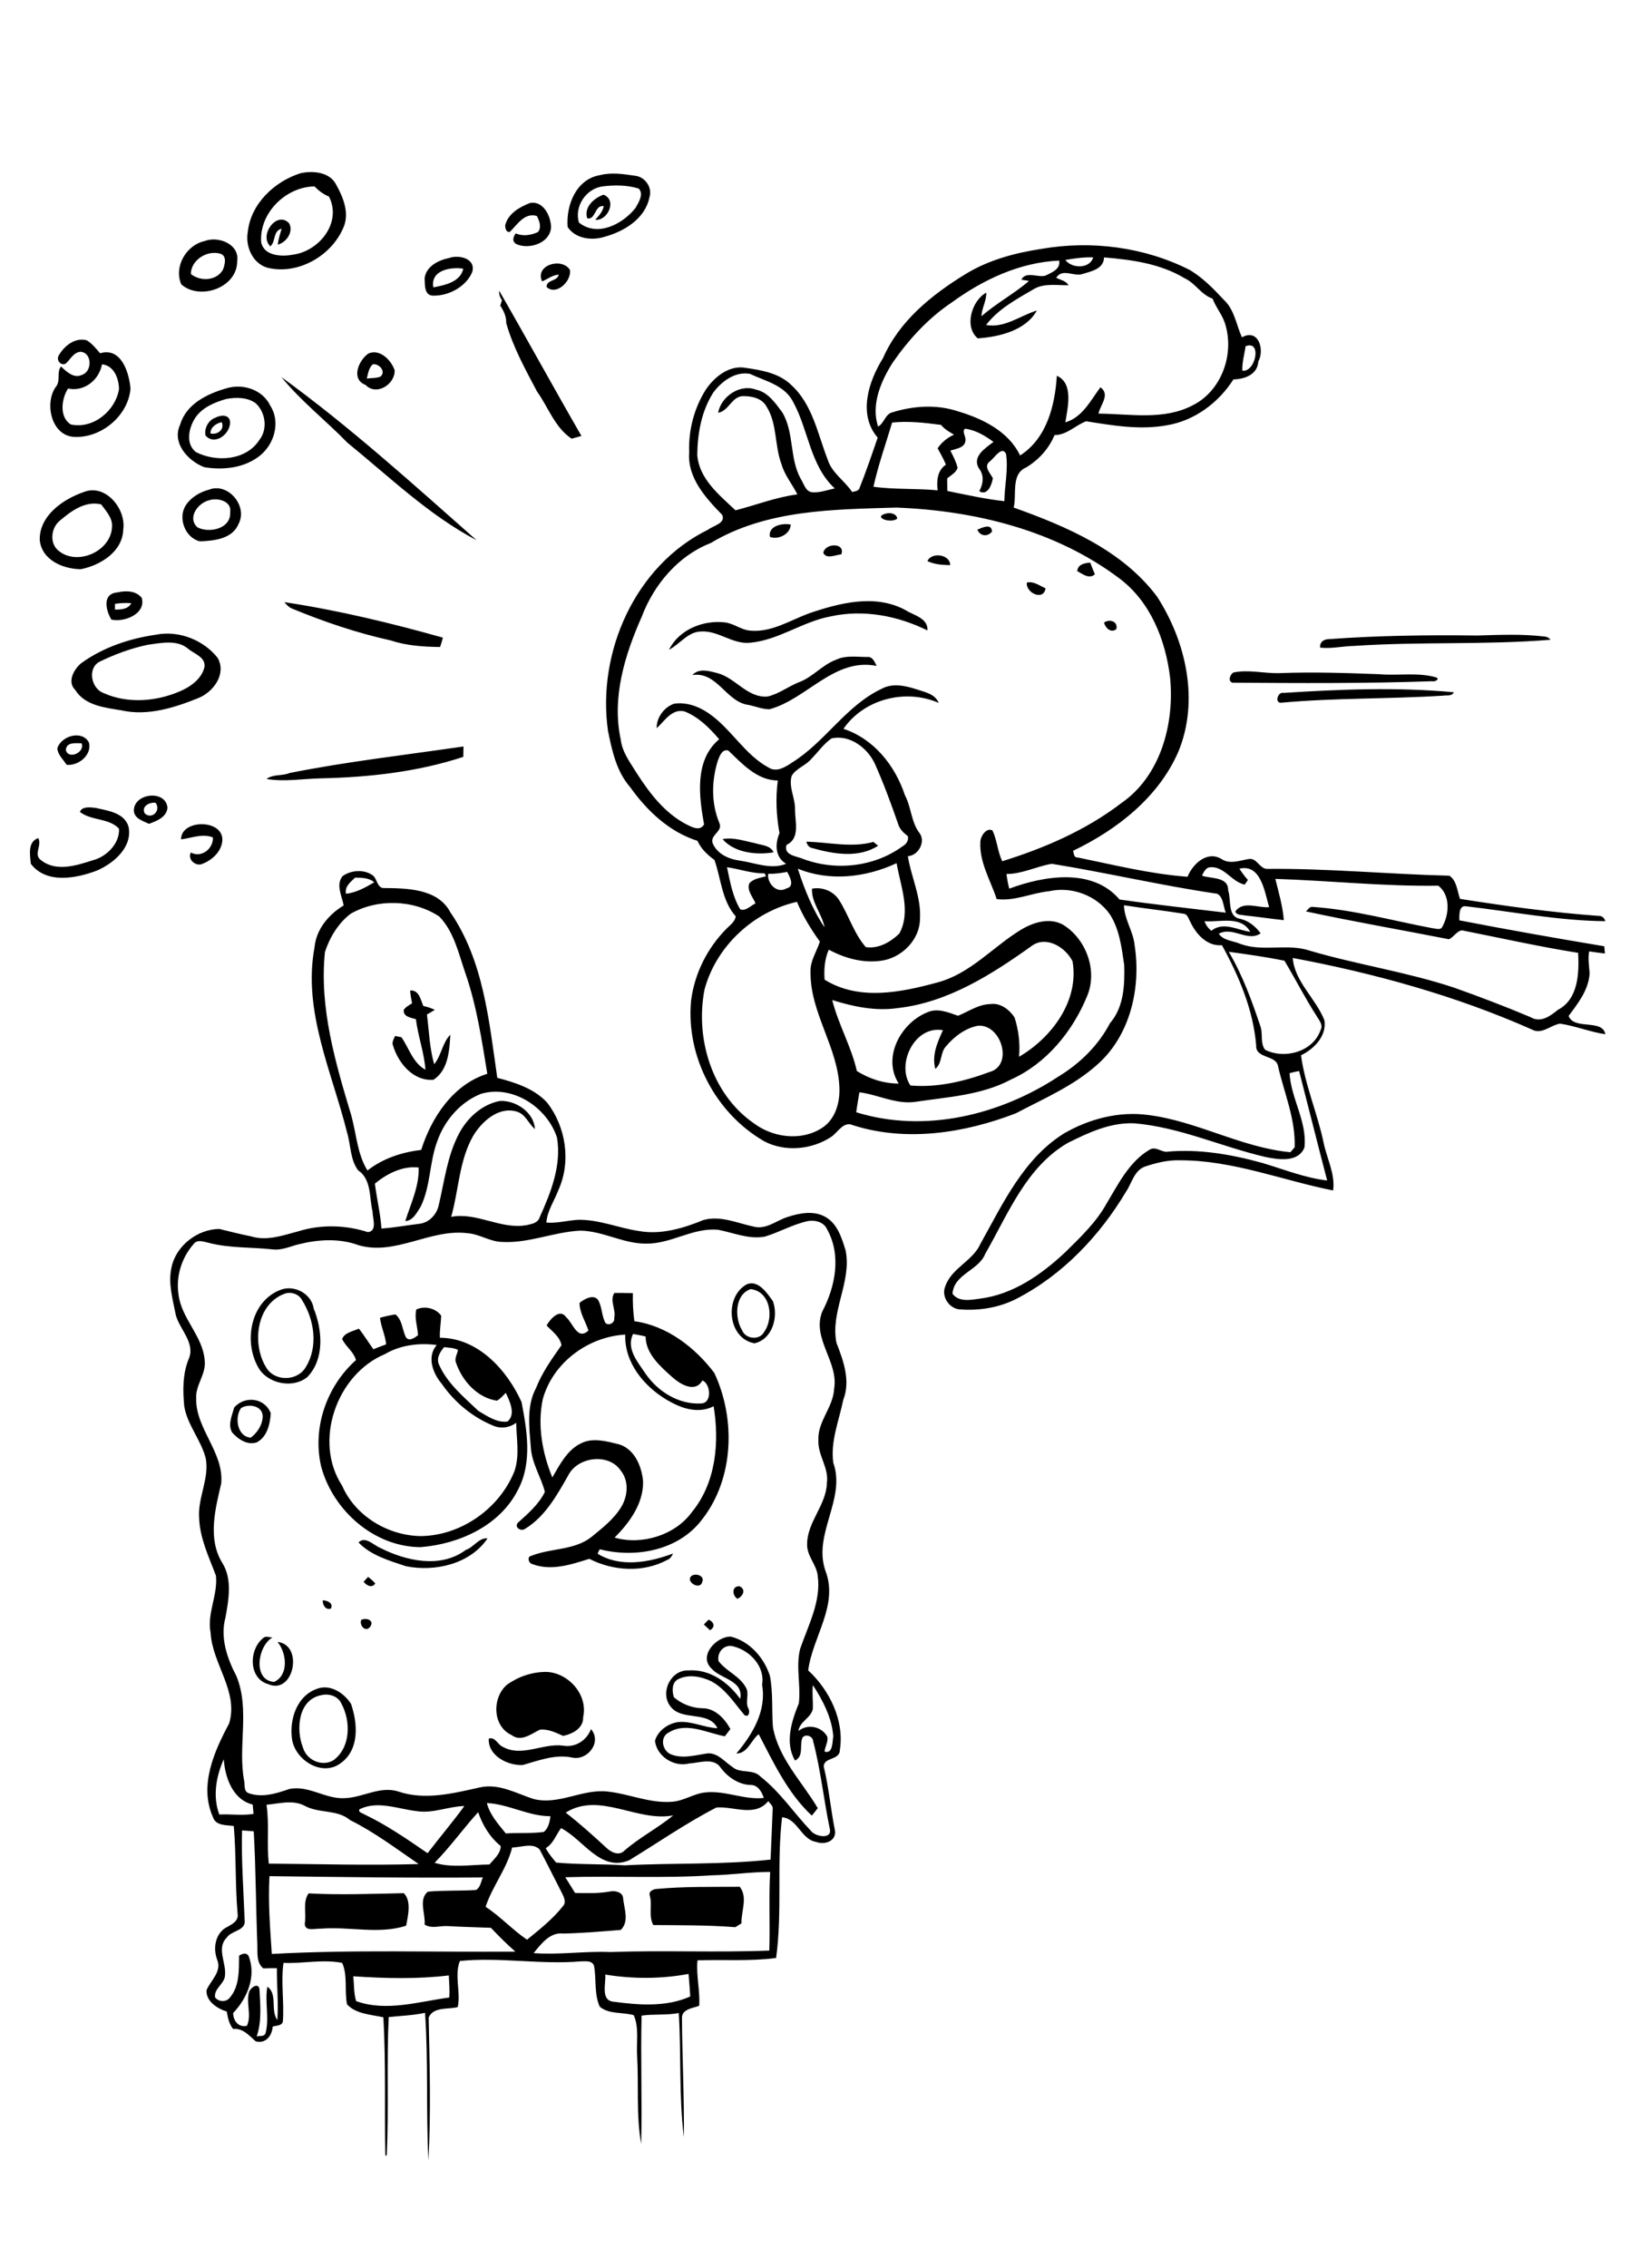 <?xml version="1.0" encoding="utf-8"?>
<!-- Generator: Adobe Illustrator 21.0.2, SVG Export Plug-In . SVG Version: 6.00 Build 0)  -->
<svg version="1.2" baseProfile="tiny" id="Layer_1" xmlns="http://www.w3.org/2000/svg" xmlns:xlink="http://www.w3.org/1999/xlink"
	 x="0px" y="0px" viewBox="0 0 767 1067" overflow="scroll" xml:space="preserve">
<path d="M145.2,890.8c14.9,0.8,29.9,0.2,44.8-0.1c3.7,3.6,2,10.7,1.1,15.3c-12.7,4.2-26.8,0.3-40.1,1.4c-2.5-0.2-7.6,1.6-7.6-2.4
	C144.3,900.4,142.3,894.9,145.2,890.8 M305.7,891.6c-0.5-1.9,2-2.9,3.5-2.9c12.9-1.2,26-0.9,38.9-1c3.9,5,0.6,11.5,0.8,17.2
	c-1,0.6-1.9,1.2-2.9,1.8c-12.9-1-25.8-0.9-38.6-1C305,901.2,307.1,896.2,305.7,891.6 M265,821.3c5.8,1,11.1-2.5,13.1-7.8
	c5.3,6.2-1.7,15-8.9,13.4c-7.9-1.7-15.7,1.4-23.2,3.5c-7,0.4-16.5-4.4-16-12.4c2.9-1,4.1,2.6,6.3,3.7C245.4,827,255.4,820,265,821.3
	 M151.4,797.5c-11.1,1.9-12.3,16.2-8.8,24.8c1.7,5.9,9.1,9.1,14.4,5.8c8.1-6.1,8.1-18.4,3.6-26.7C159,798,154.9,796.7,151.4,797.5
	 M150.3,794.2c5.9-1.5,11.9,2.7,14.9,7.5c3.1,9.1,4,21.3-4.7,27.7c-8.6,6.7-21.1-0.9-23-10.6C135.9,809.1,139.7,797.1,150.3,794.2
	 M238.6,792.6c5.3-3.8,11.8-6,18.4-6c10.4,0.3,19.8,10.7,17.4,21.3c0.2,5.2-5,7.9-9.4,8.8c-3.5-1.5-7.1-3.4-11-2.9
	c-4.1,2-8.8,5.9-13.3,2.5C231.6,812.1,231.5,798.6,238.6,792.6 M123.8,770.7c1.2-1.2,3-0.3,4.4-0.3c-7,4-9.4,20.2,0.8,20.9
	c7-3.2,5.9-13.6,1.6-18.8c12.4,1.3,7.7,25-4.3,19.9C116.9,789.8,117,776.2,123.8,770.7 M333.5,762c2.4,1.1,3.3,3.4,0.6,5
	c-1-0.9-1.9-1.8-2.9-2.7C331.8,763.6,332.9,762.5,333.5,762 M170,762.1c2.3-1.1,6.2,0.1,4.3,3.1C172.2,768.3,168.9,764.8,170,762.1
	 M151.9,752.9c2.1,0.1,5.1,1.3,3.8,3.9C153.3,757.7,151.7,755.1,151.9,752.9 M347,752.2c-2.6-1.6-2.7-6.1,1-5.9
	C351.2,747.8,349.6,751.1,347,752.2 M173.2,741.9c1.2,0.9,2.4,1.9,3.4,3.1c-1.7,2.4-4.1,0.9-5.5-0.8
	C171.6,743.6,172.7,742.5,173.2,741.9 M325.3,741.5c2.1-1.6,6.5-0.1,5.1,2.9C329.3,748.3,322.5,744.2,325.3,741.5 M219.2,729.2
	c3.7-1.2,6.2-5.9,10.2-5.4c-8.2,12.1-24.7,15.8-38.3,13.1c-7.8-2.6-16.6-5.1-22.4-11.2c3.1-3.2,7,1.2,10.1,2.5
	C191,734.4,207.3,738.1,219.2,729.2 M113.4,662.5c-3.1,4.4-1.8,13.4,4.6,13.9c3.2-2.4,5.7-6.3,5.6-10.4
	C123.2,661.2,116.8,660.3,113.4,662.5 M110.2,662.2c5-5.7,14.4-4.6,17.2,2.7c-0.3,5.1-1.7,11.2-6.6,13.7c-4.4,1.5-8.8-1.5-11.6-4.7
	C107.1,670.2,109.2,666,110.2,662.2 M209,633.8c-2,2.3-3.9,5.4-2.3,8.5c4,8.8,11.6,15,18.4,21.5c4.1,2.4,8.7,5.7,13.7,5
	c4.1-3.4,1-9.6-0.8-13.5c-1.3,1.3-2.5,2.8-4.2,3.7c-9.2-1.4-16.3-9.3-19.2-17.8c-0.9-2.1,0.6-4.1,0.9-6.1
	C213.6,634.1,211.3,634.1,209,633.8 M181.1,637.1c-22.7,9.5-33.8,41-20.1,61.9c6.2,14.3,21.6,23.5,37,23.7c19-0.2,37.1-13,44.1-30.6
	c2.5-7.4,0.9-15.2,0.8-22.7c-3.1,2.3-7.1,2.9-10.7,1.4c-9.8-4-18.3-11-24.3-19.7c-4.2-4.9-7.2-12.7-2.4-18.3
	C197.1,631.7,188.4,632.8,181.1,637.1 M195.9,616.1c3.9-1.9,9.2-0.6,11.7,2.9c-0.1,3.5-0.8,6.9-0.6,10.4c17.8,0,31.5,15,38.4,30.2
	c2.6,13.4,5.1,28.5-1.6,41.2c-8.5,17-27.6,25.6-45.8,27.1c-21.9,0-41.4-17.3-46.9-38c-4.2-18.2,2.6-37.7,16.4-50
	c-1.1-4-4.8-6.3-6.5-9.9c1-3,5.2-3.7,7.9-4.9c2.4,3.1,4.5,6.5,6.8,9.7c2-0.8,4-1.6,6-2.3c-0.4-4.3-2.4-8.2-2.9-12.5
	c2.4-0.7,4.8-1.2,7.3-1.6c3.2,2.7,3.2,7.1,4.8,10.6c1.5,2.4,4.2,0.4,5.8-0.8C196.5,624.3,194.9,620,195.9,616.1 M297.9,627.6
	c-3.4,6.9,2.2,13.2,5.8,18.6c5.8,8.5,15.7,14.7,26.2,14.1c5.5-0.2,4.3-9.6,0.6-10.8c-3.5,6.1-10.5,1.7-14.3-1.7
	c-5.6-5-12.4-11-12.4-19C301.9,628.3,299.9,628,297.9,627.6 M255.4,658.3c-2.6,12.3-0.2,25.4,4.5,36.8c3.5-6,6.9-12.8,13.4-16
	c5.6-2.9,12.1-1,17.9,0.4c7.4,2.2,10.8,10.4,11.4,17.5c0.2,10.4-6.4,19.4-13.4,26.4c12.5,3.7,28.4-1,36.3-11.9
	c11.4-13.8,13.1-32.9,10.3-49.9c-5.3,2.8-11.6,2-17-0.4c-13-5.7-25.1-18.4-24.6-33.3C276.6,628.9,260.1,641.2,255.4,658.3
	 M289.1,608.3c2.9,0,5.8,0,8.7,0.1c-0.1,4.4,0.1,8.8,0.7,13.2c15.3,2.1,28.5,12.3,37.6,24.3c10.2,21.7,9.3,50-5.9,69.2
	c-11,14.4-31.1,18.1-48,13.8c-0.3,0.5-0.8,1.6-1,2.1c10.7,6.6,24.3,4.1,35.5-0.1c-0.6,1.3-1.3,2.5-2.7,3
	c-11.3,6.1-25.4,5.3-36.7-0.5c-8.6,2.7-18.1,5.9-27,2.4c-1.6-0.4-2.4-3.5-0.3-3.8c9.1-3.7,20.1-2.5,28.2-8.8c5.1-4.2,10.5-8.3,14-14
	c3.2-5.1,3.9-12.4-0.1-17.3c-5.7-8.5-20.5-6.5-24.8,2.4c-5.3,9.3-10.8,19.2-20.1,24.9c-1.8,1.5-5.3-0.4-3.6-2.7
	c4.8-4.3,9.9-8.7,12.8-14.6c-1.8-7-6.1-13.3-6.6-20.7c-0.7-9.3-2.2-19.5,2.4-28.1c2.9-7.4,7.5-13.8,12-20.2c-0.7-4-4.4-6.5-7-9.3
	c1.7-3,6.2-8.2,9.2-3.9c3.3,2.9,5.3,11.1,10.5,6.3c-1.4-4.3-4.2-8.4-4.2-13c2.3-2,7.4-4.6,9.1-0.7c1.5,3.2,1.4,6.8,3,10
	c1.5,1.8,4.7,0,4.2-2.2C290,616.1,286.7,611.9,289.1,608.3 M134.4,608.5c-13.9,4.7-16.1,24-9,35.1c4.1,6.6,14.9,6.2,18.6-0.6
	c5.8-9.5,3.9-22.1-1.8-31.2C140.8,609,137.4,607.7,134.4,608.5 M132.4,606.7c6.4-2.2,14.2,2.1,15.2,8.9c4.1,10.1,5.2,23.7-2.9,32.2
	c-6.4,5.4-17.5,3.5-22.4-3.2C114.2,632.3,117.5,612,132.4,606.7 M353.2,606.5c-7.5,2.6-7.6,13.5-4,19.4c1.7,4.2,8.3,4.8,10.4,0.7
	C364.3,620,362.5,607.5,353.2,606.5 M351.3,604.3c5.4-2.4,9.7,4.1,12.4,7.9c2.7,7.4-0.3,18-8.7,19.8
	C342.3,629.7,340.7,610.2,351.3,604.3 M193,466c4.2-0.3,4.9,4.3,6.2,7.3c1.9,0.4,3.7,1,5.4,1.8c-1.2,0.8-2.5,1.5-3.7,2.2
	c1,7.8,1.2,15.7,3.4,23.4c3.4-4.1,3.8-10,7.6-13.9c-0.4,7.5-1,16.7-7.9,21.2c-9.4,0.8-16.5-7.7-19-15.9c-0.8-1.7,0.3-3.2,0.9-4.7
	c1,0.2,2,0.4,3,0.6c3.6,5.2,5.4,12.1,11.3,15.3c-0.6-8.1-3.5-15.8-4.5-23.8c-2.3-0.7-6.1-1.1-5.7-4.4c0.9-1.4,2.6-2.2,3.9-3.1
	C193.5,470,193.1,468,193,466 M166.2,929.8c0.5,3.9,0.2,8,1.4,11.7c14.3,5.1,29.4,0.2,43.8-1.7c0.3-3.5-0.1-7-0.2-10.4
	C196.2,931.2,181.1,930.8,166.2,929.8 M284.8,929c0.4,4.4-2.4,12.4,4.2,12.8c11.8,1.6,24.7,2.5,35.8-2.5c-0.2-3.5-0.5-7-0.8-10.6
	C311,931.1,297.8,931.1,284.8,929 M126.8,882.7c-0.7,12.2,0.3,24.4,1.1,36.6c38.2-2.1,76.4-0.8,114.6-1.1c-4-3.5-7.8-7.3-11.5-11.2
	c-6.7-0.3-13.4-0.4-20.1-0.8c-3.7-0.3-7.7,1.4-11.1-0.7c0.5-5.1-3-11.7,1.5-15.5c7.5-0.7,15.2-0.3,22.7-0.8c2.1-1.2,2.3-3.9,3.2-5.9
	C193.6,883.6,160.2,883.1,126.8,882.7 M335,882.3c-23,1.5-46,0.2-69,0.9c1.5,2.5,3.1,4.9,4.6,7.4c5.5,0.1,11,0.3,16.5-0.7
	c2.3-0.5,6,0.3,6.1,3.2c0.5,4.9,3,10.9-1.1,14.9c-9,0.7-18,1.5-27,1.7c-6.3-0.8-10.5,4.9-14,9.2c12,0.9,24-1,36-0.5
	c25-0.9,50,0.3,74.9-0.7c0.4-12.3-0.3-24.7,0.4-37C353.2,880.7,344.1,882.1,335,882.3 M241,869.2c-2.5,10-9.3,18.2-12.5,27.9
	c7,4.6,12.6,10.8,19.5,15.5c6-4.9,12.1-9.7,16.9-15.8c1.7-1.8,0.4-4.4-0.5-6.2c-3.5-6.8-6.9-13.7-10.5-20.5
	C250.5,866.8,245.2,869.2,241,869.2 M113.9,861.2c-0.4,14,0.7,27.9,1.2,41.9c0.9,5.4-6.1,5-8.4,8.5c-4.9,4.9-0.3,11.7-0.8,17.4
	c0.1,4.2-5.3,6.4-4.7,10.7c1.6,2.2,5.2,2.4,6.9,0.2c4.7-5.4,4.3-13.1,4.4-19.8c1.5-0.9,3.4-1.7,4.5,0.2c3.7,9.5-0.6,19.8-7.3,26.8
	c0.1,3.7,2.5,6.9,6.5,6c2.3-5.1-0.5-10.7,1-15.9c0.6-2,4.5-4.8,4.9-1.2c0.4,7.4,1.1,15-1.3,22.1c1.3-0.4,3.3,0.2,4.1-1.3
	c2-7.2-0.4-14.8,0.9-22.1c5,3.5,1.3,11,4.7,15.7c0.6-8.1-0.3-16.3-0.2-24.4c-2.1,0-4.3,0-6.4,0.1c-3.3-2.7-2.7-7.2-2.8-11
	c-0.7-17.8-0.7-35.7-1.7-53.5C117.5,861.4,115.7,861.3,113.9,861.2 M204.5,876.4c7.9,2.5,17.3,0.9,25.8,0.8c2.1-2.5,5.4-5.2,5.3-8.7
	c-5.1-4.1-8.5-9.8-10.6-15.9C217.9,860.4,211.9,868.9,204.5,876.4 M169.2,851.2c-0.9,1.5,1.4,1.8,2.2,2.4
	c10.5,5,20.2,11.7,29.8,18.3c5.7-7.5,11.8-14.6,17.3-22.2c-7.6,0.2-14.8,3.6-22.4,2.4C187.2,851.1,177.8,847,169.2,851.2
	 M266.2,852.8c6.7,5.2,13,10.9,19.3,16.7c2.1,2,5.8,3.8,8.3,1.2c7.1-6.2,15.7-10.6,23-16.6C299.8,857.4,282.2,842.8,266.2,852.8
	 M229.1,848.3c1.4,5.6,5.4,9.9,8.9,14.3c5.9-0.4,12,0.1,17.9-0.7c2.1-1.7,2.8-4.7,3.1-7.4C248.6,854.5,239.4,848.8,229.1,848.3
	 M337.1,850.4c-14.2,7.3-27.4,16.5-41,24.8c-13.6,5.7-21.6-9.8-32.1-15.1c-2.4,3.2-3.6,7.3-7.2,9.4c1.3,2.5,3.1,4.7,4.9,6.8
	c10.7,1,21.5,0.6,32.3,1.3c22.9-1.2,45.8-0.2,68.6-2.7c0.3-8,0.7-16.1,1-24.1c0-1.4-1.3-2.3-2.1-3.4
	C355.2,855.1,345.2,849.7,337.1,850.4 M125.4,849.1c1.4,9.2,0,18.5,1.1,27.7c23.5,0.2,47,0.9,70.5,0.2c-10.5-7.2-20.8-15-32.3-20.7
	c-6-5.1-14.5-3-21.3-6.7C137.7,846.6,131.4,848.6,125.4,849.1 M103.2,853.7c5.4-0.3,10.8,0.6,16.1-0.3c-0.1-1.5-0.3-3-0.4-4.4
	c-9.4-2.3-13-12.7-13.6-21.3C101.7,835.6,100,845.3,103.2,853.7 M382.5,792.8c-0.4,3.7,0.1,7.4,0,11.1c-0.8,4.4-6.2,5.9-6.8,10.5
	c4.3-3.5,10.9-2.2,13.6,2.7c0.5,2.4-1.1,4.6-1.3,7c4,1.2,3.6-4.6,4.1-7.1C391.5,808.3,387.2,800,382.5,792.8 M359.9,581.8
	c-7.5,1.4-14.7-1.8-21.9-3.2c-11.9-1.2-22.2,6.7-34,6.5c-10.7,0.1-20.3-6-31-6.1c-12.5,0.6-24.4,6.1-37,5.3
	c-5.6-0.2-10.4-3.7-16-4.1c-17.5-2.2-33.7,10.6-51.1,5.7c-9.1-3.4-19.1-2.8-28.3-0.5c-4.1,1-8.1,3-12.5,2.4c-10-1.1-20.2-0.5-30-3.1
	c-2.3-0.5-5.2-1.7-6.9,0.5c-5.7,6.4-8.5,15.3-7.2,23.8c1.3,11.3,11.4,19.5,12.3,30.9c0.9,6.4-4.3,11.6-4,17.9
	c-0.3,14.5,13.1,25.4,11.8,40.1c-2.8,12.1-6.5,26,0.5,37.4c4.8,7.7,3,17.3,1.5,25.7c-2.6,9.5,0.8,19.3,5.2,27.7
	c6.4,15.8,0.5,33,3.6,49.2c0.4,2-0.3,5,2.2,5.8c6.3,2.2,13,0.1,19-2c9.1-1.9,17,4.8,26,4.3c8.5-0.2,16.5-5.8,25.1-3.2
	c12.7,4.4,26.2,0.9,38.8-1.9c8.9-1.9,17,2.9,25.1,5.5c11.9,3,23-4.9,34.9-3.5c10.1,1.1,19.8,5.6,30.1,4.8c5.6-0.3,10.3-3.9,15.9-4.4
	c9.3-1,18.1,3.6,27.4,2.6c-0.9-2.9-2.9-6.3-6.3-6.1c-5.6-0.2-10.6-3.7-13.9-8c-3.2-5.1-10.1-2.4-15-2.1c-7.1,1.8-15.2-3.4-16-10.7
	c1.4-4.8,6.1-8.1,10.9-8.8c6.3-0.6,12.2,2.6,18.5,2.9c-4.2-8.6-17-3-22.3-10.5c-4.8-6.6,0.5-17.1,8.7-16.7
	c10-0.7,18.7,5.6,24.3,13.4c1.7-8.8-9.2-9.3-13.5-14.3c-6.3-5.9,2.3-15.2,9.1-15c8.9,2.2,15.7,10,18.4,18.5c1.5,7.9,0.8,16,1.4,24
	c2.6,14.8,13.7,25.7,21.1,38.2c-0.9,1.2-1.9,2.4-2.8,3.5c-11.3-10.5-18-24.9-25-38.3c-3.6,2.8-5.2,9.1-10.5,9.1
	c7.6-9,14.3-20.1,12.1-32.4c1.5-8.5-5.7-16.1-13.5-18c-4.3-1.2-7.8,2.7-7,6.9c3.6,4.8,9.8,6.9,12.8,12.3c1.9,2.9-0.3,6.6,1.1,9.7
	c1,1.4,0.6,4.8-1.7,3.4c-4.8-5.7-8.9-12.3-15.6-15.9c-4.9-2.3-10.9-3.5-15.9-0.8c-2.7,1.7-2.6,5.5-1.7,8.3c3.6,3.2,8.4,5,13.1,5.2
	c6.1-0.2,10.8,4.8,13.5,9.8c-0.9,1.1-1.8,2.3-2.6,3.4c-8.6-1.6-18.1-6.9-26.4-1.8c-4.3,2.1-3.1,8.4,0.8,10.2
	c5.7,2.4,11.8,0.4,17.7-0.4c4.7-0.1,7.8,4,11.4,6.4c3.8,3.3,9.8,0.8,13.3,4.6c9.2,7.2,15.7,17.1,23.6,25.4c2,2.8,10,4.3,9-0.7
	c-2.9-13.8-4.3-27.9-7.9-41.5c-0.1-2.4-4-3.6-5.1-1.3c-1.3,3.5,0.8,8.5-3.4,10.5c-4.9-8.4-1.6-18.6,1.8-26.9
	c1-8.5-1.5-17.2,0.6-25.6c3.8-11.1,9.9-22.3,8.3-34.3c-0.5-5.4-5.2-9.4-5-15c0-10.5,9.1-18.4,9.3-28.9c1-7.1-4.4-13-4-20.1
	c-0.4-8.8,7-15.4,7.4-24.1c2.2-12.7-10.6-23.6-5.6-36.3c6.2-11.7,9.1-26.6,2.3-38.7c-1.5-3.5-5.7-4.5-9.1-3.9
	C372.9,576.1,366.6,579.8,359.9,581.8 M226.4,514.6c-9.7,3.8-17.2,12.5-20.6,22.2c-3.8,10-3.1,21.3-7.9,31c-1.8,2.7-3.5,6.5-7.2,6.7
	c2.6-8.2,6.6-16.4,6.3-25.2c-7.5-0.9-15,2.9-20.6,7.6c0.9,7.1,2.6,14,3.1,21.1c5.9-0.4,11.8-1.5,17.6-2.2c4.6-0.4,8.3-4.2,9.3-8.6
	c2.7-11.3,4-23.1,9.4-33.5c3.9-7.6,10.8-14,19.3-15.7c7.5-0.5,16.2,5.3,16.6,13.2c-3-2.5-4.4-7-8.5-8.2c-8.5-2.6-16.5,4.6-20.6,11.5
	c-6.6,11.6-6.7,25.4-10.3,38c12.2-2.3,23.3,6.1,35.5,3.9c2.3-0.5,5.3-1,6.1-3.6c5.3-11.7,10.4-24.5,8.2-37.6
	C257.4,520.9,241.2,510.3,226.4,514.6 M165,429.9c-5.8,4.4-9.9,11.2-12.1,18c-2.7,26.2,4.9,52,12.4,76.9c2.4,8.7,2.8,18.1,7.6,25.9
	c7.3-5.7,16.2-8.6,25.3-9.7c4.8-15.2,15-30.8,31.1-35.8c-2.6-15.9-5-32-10.3-47.3c-3.2-9.2-5.3-19.5-12.3-26.7
	C194.6,423.2,177.6,422.7,165,429.9 M167.1,412.9c-2.2,2.1-5,4.2-4.3,7.6c4.8-0.5,9.2-3,13.3-5.4C173.6,412.9,170.2,413,167.1,412.9
	 M161.2,412.2c3.9-2.8,9.9-3.3,14-0.5c2.3,1.5,2,5.4,4.9,6.1c11,0.1,25.9,0.1,31.8,11.4c15.7,22.8,18.2,51.2,22.1,77.9
	c8.4,2.2,17.3,5,23.4,11.6c8.9,11.4,11.4,27.8,5.4,41.1c-1.9,5.1-5.3,9.8-5.7,15.4c5,0.4,9.9-1,14.9-1.3c9.9-0.2,19.1,3.9,28.8,5.3
	c10.3,1.8,20.7-1.3,30.2-5.2c8.1-2.3,16.2,1.6,24.1,3.2c5.7,1.2,10.3-3,15.4-4.6c5.7-1.9,12.5-3.2,18,0c5.6,3.2,7.6,9.9,9.4,15.7
	c3,14.8-7.3,28.7-4.3,43.5c3.3,8.4,6.7,17.9,3.2,26.8c-2,9.8-6.1,19.5-4.7,29.6c6.1,17.1-9.7,33.5-3.7,50.8
	c6.3,16.3-6.1,31.1-8.1,46.9c10,9.2,17.1,23.6,14.9,37.4c0,5-7.5,3.3-7.6,7.8c2.4,9.9,3.3,20.2,5.3,30.2c0.7,5-5,6.8-8.8,5.3
	c-7.2-1.1-8.7-11-16.1-11.6c-2.6,22,0.2,44.3-2.8,66.2c-12.2,1.6-24.6,0.7-37,1.1c-0.7,7.2,1.3,14.2,0.8,21.4
	c-2.9,1.1-8,1.5-8.1,5.5c0.1,18.7,1.1,37.5,0.9,56.3c-2.4-19.3-1.2-39-2.4-58.4c-5.8,1.1-11.7,0.4-17.5,1.2
	c-0.5,20.1,0.3,40.3-0.2,60.4c-2.4-13.6-1.1-27.7-1.9-41.5c-0.4-6.3,1-13.3-1.6-19.1c-5.2-1.5-11.6-0.3-16-4
	c-2.7-6-1.5-12.9-2.7-19.3c-1-2.6-4.2-2-6.4-2c-18.9,1.6-37.9-2.1-56.7-0.2c-2.7,6.8,0.5,14.6-1,21.7c-4.6,1.2-11.4-0.3-13.7,4.9
	c0.5,22.4,1.1,44.9-0.1,67.3c-1.2-23.2,0-46.4-1.6-69.5c-5.6,1.2-11.4,1.4-17.1,2c-1,21.7,0.1,43.4-0.9,65.1l-0.7,0
	c-0.4-21.7,0.3-43.4-0.9-65c-5.8-1.3-12.9-1.5-17.1-6.1c-1.3-6.3,0.4-13.6-2.3-19.5c-9.1-1.8-18.4,0.4-27.6,0
	c-1.3,9.2,0.4,18.4-0.3,27.6c-0.5,2.1-3.1,1.8-4.8,2.4c-0.3,4.3-3.3,8.2-8,6.9c-3.1-2.7-6-6.3-10.6-5.8c-1.9-2.3-2.5-5.3-3-8.2
	c-4.5-1.4-9.9-4.9-9.5-10.1c1.9-4.5,7.1-8.5,5.1-14c-2-5-1.3-11.4,3.1-14.8c2.7-1.8,7.1-3.1,6.4-7.2c-1.2-13.7-0.6-27.5-1.8-41.2
	c-3.5-0.5-8.5,0-9.8-4.2c-6.6-14.7,0.5-30.8,7.6-44c4.6-15.1-7.9-28-8.7-42.7c-1.8-9.1,3.5-17.8,2.5-26.9
	c-3.3-8.8-7.6-17.6-7.9-27.2c-0.7-9.5,4.9-18.5,3.1-28c-2.2-8.6-8.6-15.6-10.1-24.4c-0.7-7.4-0.8-15.1,2-22.1c3.5-7.7-4.2-14-6-21
	c-1.4-7.3-3.7-14.8-2-22.3c2.1-10.2,12.2-18,22.5-18.1c5,1.2,9.9,2.5,15,3.5c7.4,2.3,15-0.5,22.2-2.4c10.6-3.3,22.2-3,32.7,0.4
	c4.6-0.5,2.2-6.6,2.2-9.7c-1.6-6.6-0.4-15.1-6.8-19.4c-3.8-5.1-3.4-11.9-5.2-17.8c-7.1-28.5-20.9-57-15.3-87.1
	c0.8-8.5,6.6-15.4,13.7-19.7C160.9,421.5,157.9,416.3,161.2,412.2 M379.4,396c10.5,0.2,21.2,3,31.6,0.1c0.7,0.6,1.4,1.2,2.2,1.8
	c-9.2,6-21.1,3.9-31,1.1C380.5,398.7,379.8,397.3,379.4,396 M340,394.8c5.2-1,10.3,0.9,15.3,1.9c3,1,7.2,0.9,8.7,4.3
	C356,402.4,345.5,401.2,340,394.8 M85.2,394.9c-0.1-9.6,20.4-9.7,19.4,0.9c-0.6,5.2-5.1,9.1-9.8,10.8c-3.1,0.9-6.6-2.4-5-5.5
	c5,2.7,10.6-1.8,10.4-7.1C95.2,392,90.2,394.3,85.2,394.9 M37.6,382c0.9-2.7,5-2.2,7.4-1.9c5.8,1.3,13.6,2.3,15.5,8.9
	c1.9,9.6-6.9,17.1-14.9,20.6c-9.8,3.7-23.8,6.4-31.1-3.2c-0.4-4.2-1.6-10.3,3.5-12.1c1.9,3.4-2.4,7.7,1.2,10.3
	c7.1,5.8,16.8,2.6,24.6,0.1c6.5-1.7,12.6-8,12.2-14.8C51.4,384.8,42.9,386.2,37.6,382 M68.2,382.8c3.4,2.9,7.7-1.6,5-5.1
	C70.3,377.3,66.2,379.5,68.2,382.8 M63,381c0.4-7.9,15-9.5,15.8-1c-0.3,4.4-5.1,6.3-8.7,7.6C67.2,386.2,62.8,385,63,381
	 M136.2,363.7c27.1-5.4,54.6-8.5,81.9-12.5c0,1.6-0.1,3.3-0.1,4.9c-21.6,7.1-44.4,9.6-67.1,10.1c-8.5,0.2-17.1,1.7-25.5,0.3
	C128.6,364.1,132.7,365.2,136.2,363.7 M31,352.9c1.1,4.6,9.1,1.2,7.4-3.2C35.6,349.7,31.2,349,31,352.9 M27,352
	c1.8-5.7,11.4-8.7,14.8-2.8c1.7,5.9-4.9,11.3-10.5,10.6C29.8,357.3,27.1,355.1,27,352 M604,326c26.6-1.7,53.5-2.8,80.1-0.3
	c-0.9,2-3.4,1.3-5.1,1.6c-25.3,1.6-50.7,1-76,3.3C599.6,331,601.2,325.3,604,326 M580.4,316.4c7-1.5,14.5,0.5,21.6,0.3
	c15.7-0.6,31.4-0.1,47,0.5c8.9,0.8,18.1-1,26.8,1.5c2,0.9-0.9,2.2-1.8,1.8c-31.3,1.1-62.6,0.9-94,0.7
	C577.6,320.6,578.8,317.3,580.4,316.4 M393.4,310.4c4.6-2.2,9.8-1.3,14.7-1.3c2.5-0.3,3.5,2.4,4.4,4.2c-19.9-4-32.8,15.6-50.4,20.4
	c-3.3,0-6.4-1.3-9.6-2c-10.8-1.2-14.9-15.9-26.7-14.1c3.1-3.4,7.9-1.9,11.8-0.9c8.5,2.2,14.1,11.8,23.6,11c5.3-1.2,9.8-4.8,14.9-6.8
	C382.4,318.6,386.9,312.8,393.4,310.4 M625.4,300.7c23.2-1.7,46.4-2,69.6-1.7c10.6-0.3,21.3-0.8,31.9,0.5c1.1,0.1,2,0.6,2.7,1.5
	c-30.8,2.5-61.7,0.8-92.5,2.9c-5.3,0.1-10.6,1.4-15.9,0.8C620.9,302.1,622.9,300.7,625.4,300.7 M69.3,303.4
	c-7.9,1.7-15.5,4.5-22.8,8.1c-5.5,3.4-3.4,12.6,2.3,14.6c11.2,5,24.4,4,35.5-0.7c5.1-2.1,10.5-5.8,11.9-11.5
	c0.7-4.8-4.8-6.2-7.7-8.7C83.3,300.8,75.7,302.5,69.3,303.4 M73.5,298.6c10.6-2.1,22.3,2.5,28.9,10.9c4.3,7.5-1.9,16-9,18.9
	c-11.4,4.6-24,8.6-36.3,5.8c-7.8-1.3-17.1-2.2-21.7-9.6c-3.9-3.8-0.7-9.6,2.7-12.5C48.4,304.6,60.9,300.4,73.5,298.6 M519.5,292.9
	c2.6-1.8,6.7-0.6,5.8,3.1C522.7,298,520.1,295.4,519.5,292.9 M133.8,283.3c25.2,3.8,50.1,9.8,74.6,16.7c-0.4,1.5-0.8,2.9-1.3,4.4
	c-7.9-0.1-15.8-0.6-23.3-3.1c-15.8-3.5-31.2-8.7-46.2-14.9C136,285.8,134.9,284.6,133.8,283.3 M380.6,288.6
	c14.4-4.9,31.1-9.3,45.4-1.6c3.9,2.5,10.8,3.8,10.4,9.6c-14-6.9-30.1-10-45.5-6.6c-13.2,2.4-24.5,11.2-38,12.4
	c-8.2,0.8-14.9-5.8-23-5.3c-6.2,0.1-9.9,5.9-15.1,8.6c4.7-9.5,16-14,26.1-12.9c4.3,0.4,7.8,3.6,12.2,3.9
	C363,297.6,371.7,291.9,380.6,288.6 M54.1,284.1c0,0.7,0,2,0,2.7c2.9,0,6.1-0.1,7.7-3C59.2,283.6,56.7,283.7,54.1,284.1 M55.4,278.7
	c3.8-0.9,8.7-0.8,11.3,2.6c2.1,7.5-8.2,11.6-14.3,10.2C49.7,287,48,279.2,55.4,278.7 M483.2,274.1c3.2-0.8,6,1.5,8.8,2.7
	C491,283,482.5,278.8,483.2,274.1 M506.9,268.7c0.3-3.2,3.4-3.8,6.1-4c0.7,1.8,1.4,3.7,2.2,5.5C512.5,272.6,509.5,270.1,506.9,268.7
	 M436.4,264c2-4.5,10.8-3.1,10.7,1.9C443.5,265.8,439.8,265.6,436.4,264 M387.4,260.1c0.8-4.7,10.5-4.9,8.5,0.7
	C393.2,261,388.9,263.3,387.4,260.1 M459.9,249.2c2.2-0.9,6.7-3.2,6.9,0.9C464.7,252.7,461.2,252.3,459.9,249.2 M362.3,252.6
	c-1-5.2,5.8-6.6,9.8-5.8C371.9,251.4,366.1,254.1,362.3,252.6 M417.4,241.5c1.8-0.3,4.5,0.2,4.8,2.5
	C419,246.6,410,243.1,417.4,241.5 M28,245.1c-4.1,3.4-4.8,10.9-0.2,14.2c8.8,7,24.4,0,24.9-11.3c0.4-4.3-2.8-7.5-5.1-10.7
	C40,235.5,33.4,240.5,28,245.1 M39.4,231.5c10.2-4.1,20,7.9,18.6,17.6c-0.3,10.5-10.8,16.9-20,18.7c-8.4-0.1-18.4-4.3-19.3-13.8
	C18.5,242.6,29.6,234.9,39.4,231.5 M98.3,235.4c-5.2,1.3-10.3,8.2-5.4,12.7c5.5,2.9,15.9,0.7,15.4-7.1
	C109.2,235.7,102.2,234,98.3,235.4 M98.3,230.4c8.9-3.6,18.4,7.6,14,16c-2.9,7.2-11.5,8-18.2,8.3c-7-1.6-10.6-11.1-6.6-17.1
	C90,233.9,94.1,231.5,98.3,230.4 M99,203.9c3.3,0.9,6.9-1.9,5.3-5.3C101.6,199.3,99.1,200.9,99,203.9 M101.4,196.5
	c2.2-1.2,6.1-1.7,6.8,1.5c0.8,5.6-6.9,12.1-11.5,6.9C96,201.7,98,197.6,101.4,196.5 M106.5,187.7c-5.6,1.6-11.4,4-14.7,9
	c-3,4.7-4.6,12.1,0.4,16c9.6,4.9,23.7,4,29.9-5.8c4-5.1,2.8-13-1.8-17.2C116.3,186.8,111,186.9,106.5,187.7 M106.5,182.7
	c7.8-2.4,17.1,0.6,20.7,8.2c4.9,7.6,1.9,18-4.8,23.4c-7.3,5.9-17.3,7-26.3,5.5c-7.7-3-15.4-11.4-11.3-20.1
	C87.7,190,97.5,185.3,106.5,182.7 M132.4,177.4c32.4,23.5,62,50.4,91.9,76.8c-22.6-11.9-41.1-29.9-60.8-45.9
	C153.4,197.9,141.7,188.8,132.4,177.4 M175.4,171.4c-1.9,1.7-2.2,4.4-2.8,6.7c2.1-0.3,4.4-0.1,6.4-0.9
	C181.9,174.8,178.3,170.9,175.4,171.4 M173.4,166.3c5.3-2.3,10.7,3.1,12.3,7.9c0.3,6.5-8.5,12.3-13.7,6.9
	C164.9,178.4,168.8,169.4,173.4,166.3 M32,182.8c-3.1,4.9-4.2,13.4,1.3,16.9C43.8,202,54.4,193.3,56,183c-0.1-4.9-2.3-11-8-11.6
	C46.6,178.9,39.6,184.4,32,182.8 M27.5,167.5c2.5-4.6,7.7-8.9,13.3-7.4c2.5,1.5,4.4,3.9,6.3,6.1c10-3,13.7,9.2,14.3,16.7
	c-1.1,13-14.3,23.7-27.2,22.6c-10.3-1.2-13.2-16-8-23.4c2.5-2.8,0.3-6.9,2.5-9.7c2.5,2.4,6,5.8,9.8,4c4.9-1.5,5-10.3-0.5-10.9
	c-3.4,0.2-4.8,3.5-7,5.5C28.7,172.4,26.5,169.5,27.5,167.5 M234.9,136.8c13.1,22.7,25.6,45.6,38.7,68.3c-1.5,0.4-3.1,0.9-4.6,1.3
	c-7.9-5.2-11-14.8-16.3-22.2c-5.5-10.4-11.3-20.9-14.5-32.2c0.1-3.1-1.2-5.8-2.8-8.2c0.3-0.9,0.5-1.7,0.8-2.5
	C235.3,139.9,234.7,138.4,234.9,136.8 M255.1,132.4c-3.6-7.7,9.3-11.5,13.1-5.4c0.8,5.3-6.5,12.3-11,8c-0.1-3.5,5.2-2.6,5.7-5.8
	C260,129.4,257.7,131.3,255.1,132.4 M203.9,135.2c5.3-1,12.8-2.5,14.1-8.8C212,125.5,202.5,127.1,203.9,135.2 M211.3,121.4
	c4.6-1.7,12.8,0.2,10.9,6.6c-2.9,6.9-11,11.2-18.2,11.1c-4.5,0.1-4-5.1-4.2-8.2C200.5,125.3,206.3,122.4,211.3,121.4 M606.8,504.9
	c0.7,12.1,8.4,22.9,7,35c-2.9,7.2-12.4,5.7-18.5,4.4c-20.6-4.8-40.2-14-61.5-15.8c-11.2-0.5-21.5,4.3-31.3,9.2
	c-19.6,11.3-28.1,33.4-38.9,52.2c-3.1,7.9-14.8,9.5-15.4,18.8c3,4,8.5,2.9,12.8,2.3c15.6-1.9,29-11.3,40.2-21.8
	c7.1-7,14.4-13.9,19.3-22.6c5.6-9.3,10.7-19.9,20.3-25.6c2.7-1.8,5.2,0.7,7.9,0.9c15.3-1.5,30.7,1.2,45.5,5.3c10,3,19.9,7,30.3,8.2
	c-4.5-17.2-8.8-34.4-13.2-51.5C610,504.1,608.4,504.5,606.8,504.9 M445.2,492.2c-2.9,3-1.7,8-5.1,10.7c-1.7-6.5,1-12.5,3.6-18.2
	c-13.3-2.4-22.1,15.9-15.3,26c12.6,1.1,25.3-1.9,37.1-6.3c11.6-3,5.7-22.8-5.4-21.8C454.1,483.8,449,487.7,445.2,492.2 M578.2,447.8
	c6.6,11.2,11,23.4,15.1,35.7c0.9,3.4-0.3,7.4,2,10.4c9.1,4.6,22.6,1,26.1-9.3c1.4-2.5-0.9-4.8-2-6.8c-5.4-8.4-9.9-17.3-15-25.8
	C595.6,450.2,586.9,449,578.2,447.8 M485.8,444.8c-19,13.6-39.8,26.9-63.5,29.5c-10.4,1.5-20.8-0.7-30.7-3.8
	c2.9,11.5,9,21.9,11.6,33.4c5.9,3.7,12.7,5.9,19.7,5.9c-7.9-12.3,1-28.5,13.4-33.5c4.8-2.2,9.9,0,14.5,1.6c5-2,9.6-5.4,15.2-5.5
	c4.7-0.7,9,2.6,11.4,6.3c1.9,5.9,2.7,12.3,2.1,18.5c15.3-8.9,28.4-26.3,25.2-44.9C501.5,445.8,492.6,440.2,485.8,444.8 M566.8,433.4
	c0.6,1.8,1.7,3.3,3.2,4.5c5.7-4.5,12.2-0.3,18.3,0.5C583.9,430.6,574,434,566.8,433.4 M331.5,465.6c-4.4,22.9,3.4,49.1,23.1,62.8
	c9,6.8,22.2,8.6,32,2.4c6.3-3.9,8.6-11.7,8.4-18.7c-0.5-19.2-13.9-35.6-13.6-54.9c-0.2-5.2,2.9-9.5,4.4-14.2
	c-4.2-5.8-8-12-10.8-18.7C354.6,428.9,337,445.1,331.5,465.6 M361.5,411.1c-0.7,4.3,4,9.6,8.5,6.9c4.1-0.9,1.7-5.4,0.4-7.8
	C367.4,410.8,364.5,411.2,361.5,411.1 M565.6,412c4.3,1.5,12.5,0.4,12.3,6.9c1.6,4.5-0.5,12.4,5.7,13.4c4,0.9,7.2,3.6,9.6,6.8
	c-6,4.3-13.1-3.4-19.7,0.2c2.2,3.3,6.8,3.3,10.2,4.8c10.6,3.9,22.1-0.4,32.7,3.2c22.4,6.6,45.7,10,67.9,17.4
	c12.1,4.3,24.2,8.9,36,13.9c4.7,2.8,9.2-0.6,12.8-3.5c9.6-5,10-17.3,9.5-26.8c-18.3-2.9-36.5-7-54.7-10.6c-2.5,0.4-3.8,3.2-6.1,4.2
	c-22.4-4.4-45-8.3-67.3-13.1c1-0.8,1.8-2.5,3.4-2.1c19,1.3,37.5,6.5,56.1,10c1.6,0.1,4.1,1.2,4.8-0.9c3.2-5.8,3.7-14.7-2-19.1
	c-25.6,0.4-51.1-2.4-76.7-3.2c1.6,6.4,3.5,12.8,4,19.4c-6.1-0.6-12.2-1.6-18.4-2.2c-1.5-0.4-3.9,0-4.4-1.9c3.7-5.2,10.7-1.5,15.9-2
	c-2.1-7-3.8-20.5-14-18.1c1.2,1.9,2.5,3.6,4,5.3c-0.4,0.6-1.1,1.7-1.5,2.2c-6.3-1.3-9.9-9.2-16.8-8.1
	C567.2,408.5,566.3,410.5,565.6,412 M342.1,408c1.4,6.7,2.6,13.8,6.2,19.8c2.4,1.1,5-1.7,7.2-2.8c-1.2-3-4.2-6-2.9-9.4
	c1.9-2.2,5.1-2.6,7.8-3.3c-0.1-0.4-0.4-1-0.6-1.4C353.8,411,348.1,408.9,342.1,408 M473.6,411.2c0.3,2.3,0.7,4.6,1.3,6.9
	c16.4-6.1,39.2-9.9,51.9,5.1c16.6,2.4,33.4,4.2,50,6.2c-1.2-2.9-1.1-7.3-4-8.9c-26.1-3.8-51.9-9.9-77.9-14.1
	C487.8,407.6,481,411.2,473.6,411.2 M375.4,408.7c3.1,9.6,7,19.4,12.6,27.6c-1.2-6.3-6.3-11.8-5.9-18.2c4.8-0.9,10,1.1,12.7,5.3
	c4.6,7.2,7,15.8,12.6,22.2c6,0.9,11.7-2.4,15.8-6.4c5.6-10.4,0.5-22.4-1.3-33.1C407.4,412.9,390.3,414.8,375.4,408.7 M337.8,357.8
	c-3,9.5-3.2,20.1,0.7,29.4c1.8,4-4.4,5.5-3.2,9.4c2.1,5.2,7.6,7.6,12.8,8.3c7.1,1,14.7,4.4,21.8,1.5c-5.2-3.1-5.3-9.3-3.1-14.4
	c-1.5-8.2-1.9-16.5-0.8-24.8c-9.7,0-16.8-7.9-23.3-14.1C339.8,352.3,338.6,355.7,337.8,357.8 M391.3,347.4c-3.7,2.5-6.3,6.4-9.4,9.5
	c-2.6,3.3-7.3,4.5-9.4,8.2c-1.5,5.3,1.8,10.5,1.6,15.9c0,5.6,2.5,13.5-4,16.5c-1.4,4.6,3.9,5.2,7,6.3c15.4,6.1,33.9,4.3,47.4-5.5
	c1.8-1,3.2-2.7,2.7-4.9c-2-1.5-3.9-3.3-4.6-5.8c-3.3-9.5-6.8-19-10.9-28.2C408.2,351.8,399.8,345.5,391.3,347.4 M334.4,255.5
	c-15.2,5.9-26.7,19.5-32.4,34.6c-8,18-14.2,38.1-9.9,57.9c0.7,6.1,4.7,11.1,7.8,16.2c6,9.3,13.1,18.5,23.2,23.7
	c2.6,1.3,6.2,3.3,8.2,0c-2.4-13.4-4.6-30.2,7.1-40.1c-4.5-5.3-9.7-10.5-16.3-13.1c-6-1.4-9.3,4.5-13.1,7.9
	c-0.1-5.1,3.5-9.8,8.1-11.5c5.8-0.9,11.6,1.2,16.4,4.5c10.6,7.3,16.9,19.5,28.3,25.6c3.7,2.3,7.9-0.4,11-2.5
	c15.6-9.7,25.3-26.8,42.2-34.7c5.2-2.8,11.3-1.3,16.6,0.4c3.8,1.3,8.4,2.1,10.1,6.3c-15.5-6.8-35.1-1.9-44.8,12.2
	c14.3,4.7,24.3,17.3,28.9,31.2c3.1,5.8,2.9,12.8,7,18c2.8,4-0.7,10.5-5.6,10.7c1.5,9.8,6.3,19.1,5.7,29.3c0,10.3-9,19-19,20
	c-8.3,1-16.7-1.4-23.9-5.3c-2,4.4-2.3,9.3-2,14.1c16.2,10.1,36,6,53.2,1.3c15.4-4.1,26-16.7,39.1-24.7c5.9-3.6,13.9-6.1,20.3-2.2
	c10.6,6.8,15.9,21.4,11,33.2c-6.8,16.7-19.2,31.9-35.9,39.4c-13.8,7.4-29.8,8.2-45,10.5c-9.1,1.3-17.5-3.4-26.3-4.5
	c-0.5,3.1-1.1,6.2-1.5,9.4c32.3,10,67.7,1.3,95.3-16.9c10-6.1,18.6-14.5,24.1-25c6.5-7.5,7-17.9,6.7-27.4
	c-1.2-8.1-2.2-16.6-6.6-23.6c-6.2-9.1-18.1-13.5-28.7-11.1c-8.3,0.8-16.3,4.8-24.7,3.7c-2.9-8.8-8.2-17.3-7.7-26.9
	c0.1-2.7,2.8-6.9,5.7-5.4c2.2,4.6,2.4,9.9,4.6,14.5c19.9-6.2,39.4-14.6,56.1-27.4c18.5-12.8,25-37.4,22.9-58.9
	c-2.1-17.7-9.2-35.8-23.9-46.8c-30-22.6-67.9-31.9-105-33.3C392.3,239.7,360.7,239.7,334.4,255.5 M454.3,207c0,3.7-4.4,4.1-7.1,5
	c1.3,2.6,2.7,5.2,3.4,8.1c-0.7,2.3-3.2,3.5-4.9,5c0,2,0,3.9,0.1,5.9c8.9,1.8,17.8,3.8,26.8,4.8c0.1-7.4,1.9-14.8,0.8-22.2
	c-1.8-4.1-5.5,1.8-7.4,3.3c-3.5,2.4-0.1,5.6,1.2,8.1c-0.5,3-2.5,8.5-6.4,6.1c1.9-3.5,2.4-7.5-0.2-10.8c-3.3-5.5,3.1-9.5,6.9-12.4
	c-4-2.9-8.4-5.6-13.4-6.2C452.5,202.9,454.5,205.3,454.3,207 M419.8,198.8c-3,10-6.5,19.9-8.8,30.2c10,1.4,20.2,0.7,30.2,1.7
	c-0.5-4.5-0.2-9.3,3.9-12.1c-1.1-2.7-2.5-5.1-3.9-7.7c1.9-2.8,4.6-5,7.7-6.4c-2.2-1.3-4.5-2.6-6.1-4.6
	C435.2,198.9,427.5,198,419.8,198.8 M335.7,184.6c-5.6,8.7-7.5,19.3-7.6,29.5c0.9,11.3,10.4,18.8,18,26c9.7-2.5,19.1-6.2,29.1-7.5
	c-2.4-4.8-6-9-7.5-14.3c-3.3-8.8-1.9-18.9-7-27c-2.2-4.1-7.4-5.1-11.7-4.9c-4.9,0.7-6.2,7-11.1,7.8c1.4-7.6,10.2-13.7,17.8-10.9
	c5.7,1.2,9.1,6.3,12.4,10.7c5.7,9.5,3.3,21.6,8.7,31.3c1.5,2.3,2.2,6,5.4,6.3c3.6,0.3,7.1-1.1,10.6-1.8
	c-11.7-10.8-12.3-27.6-19.7-40.9c-4-7.7-13-9.6-20.2-13C346,174.6,339.6,179.4,335.7,184.6 M586.1,162.9c-0.5,3.8-1.7,7.6-1.5,11.5
	C590.8,175.3,594,159.8,586.1,162.9 M519.5,121.1c-0.1,5.3-5.7,6.5-9.8,7.7c-4.2,1.7-9.7-2.9-12.7,1.9c2,1,4.6,1.4,5.8,3.5
	c-5.5,0.1-11.6-1.1-16.5,1.9c-8,4.7-16.5,9.2-22.3,16.8c8.7,1.6,16-4.4,23.9-6.8c-5.2,9.4-17.7,12.4-27.8,13.1
	c-6.6-5.4-2.8-17.9,4-21.5c0.1,3.9-2.1,7.2-2.3,11.1c7-6.1,15.4-10.6,22.4-16.6c-0.9-0.2-2.7-0.5-3.6-0.6c2.1-4.2,7.7-0.9,11.3-1.9
	c3-1.5,7.2-3,6.5-7.1c-18.4,0.8-35.7,8.9-50.4,19.6c-11.1,7.4-20.2,17.3-27.8,28.2c-5.6,8.7-10.5,20-7,30.3c2.9-1.6,3.3-5.9,6.7-6.7
	c9.9-3.1,20.9-3.8,30.8-0.5c11.5,3.4,23.9,9.4,29.3,20.8c12.6-8.1,16.4-23.5,17.3-37.5c8,3.5,5.1,15,4,21.9
	c8-2.3,11.9-10.3,16.5-16.5c4.8,3.5-0.1,8.2-0.9,12.4c14.8,0.1,30.8,3.3,44.5-4c13.6-6.9,19.6-24.3,15-38.5
	c-1.3-4.1-4.3-7.5-5.8-11.6c-5.4-1.8-8.1-7.3-13.2-9.6C546,124,532.5,122.2,519.5,121.1 M501.3,122.3c3,4.1,11.5,4.3,13.1-1.2
	C510,120.9,505.6,121.6,501.3,122.3 M490,117.1c23.6-4.1,48.6-0.9,70,10c6.1,3.7,11.1,8.8,15.9,14c5,4.6,5.8,11.7,8.5,17.6
	c7.7-4.3,10.8,5.7,7.7,11.4c-0.4,6.2-6.5,8.3-11.7,8.4c-7,11-18.4,19.5-31.4,21.6c-12.6,2.3-25.4,0.1-37.9-1.9
	c-5.1,1.9-9.1,6.5-14.9,6.5c-2.6,6.4-7.5,11.7-13.3,15.2c-7.3,3.1-4.4,12.6-5.9,18.9c24.9,8.9,51,20,67.4,41.8
	c13.7,21.2,20,49,10.1,73c-9.3,21.5-28.9,36.8-49.6,46.7c0.5,1.2,0.3,3.2,2.1,3.1c17.1,3.5,34.2,7.8,51.8,9.1
	c2.4-6,9.2-12.4,15.9-8.4c4.1,2.8,8.9,0.6,13.3,0c3.5-0.2,4.7,4.4,8,4.7c28.7-0.3,57.3,2.5,86,3.2c3.5,2.3,3.7,7.2,5,10.9
	c21.6,3.4,43.3,6.4,65.1,8c1.7-0.1,2.8,0.9,3.3,2.5c-22-0.2-43.7-4.5-65.5-7c-3.5-0.6-3.2,4.2-3.2,6.6c22.7,4.4,45.4,8.4,68.2,12.2
	c0.1,0.9,0.2,2.5,0.3,3.4c-2.5-0.3-5-0.6-7.4-1c-0.7,3.4,0,6.9,0.2,10.4c-0.5,7.8-5.5,14.1-9.9,20c2.7,6.8,15.9,1.2,17.3,8.6
	c-7.2-1.1-14.1-3.9-21.3-5c-4.5,0.7-8.7,5.4-13.4,2.7c-35.9-15.9-74-26.4-112.4-33.6c0.9,11.2,10.9,19.1,14.9,29.3
	c1.2,7.3-4.8,13.5-11,16.5c1.9,14.1,7.7,27.2,10.6,41c1.5,7.5,5.6,14.9,4.5,22.6c-24-4.8-47.4-14.3-72.2-14.2
	c-5.5-0.2-11,1.2-16.2,2.9c-5.2,1.8-6.3,7.8-9,11.8c-12.4,20.8-29.8,39.2-51.5,50.4c-8.3,4.3-17.9,5.8-27.3,5
	c-4.8-0.8-8.2-6.2-6.3-10.8c2.9-8.6,13-11.9,16.6-20.1c10.5-18.8,20.2-39.9,39.2-51.8c11.9-6.9,26-10.6,39.8-8.7
	c23,2.9,43.6,15.3,66.8,17.5c0.7-0.8,1.3-1.5,2-2.3c0.5-13.2-4.9-25.5-7.8-38.1c-0.8-5.5-10.7-3.5-10.3-9.9
	c-1.4-16.8-8.1-32.5-16.1-47.1c-7,0.6-12.2-5.2-14.9-11c-0.8-1.3-1.2-3.6-3.1-3.8c-9.3-1.5-18.7-2.5-28.1-4c0.1,6.6,4.4,12.3,5,18.8
	c3.1,19.9-2,42.6-17.7,56.3c-11.2,10-25.1,15.9-38.2,22.8c-24.1,9.3-51.5,13.6-76.6,5.6c-4.5-2.1-7.1,3.4-10.3,5.5
	c-9.1,6-21.6,7.2-31.4,2.1c-22.9-13.1-37-39.9-34.5-66.2c1.6-12.8,7.7-24.9,16.8-34c1.7-1.7,3.9-3.2,4.2-5.7
	c-6.5-7.2-6.9-17.7-10-26.5c-3.3-2.4-6.3-5.2-8-9c-13.3-4.2-23.8-14.2-31.7-25.3c-6.4-7.3-8.5-17.1-10.4-26.4
	c-5.3-37,12.8-77.9,47.1-94.7c2.4-1.9,8.5-3,6.6-7c-7.7-7.9-16.4-17.4-15.5-29.3c-0.4-10.4,2.3-20.9,7.9-29.7
	c4.1-6,11.1-11.6,18.8-10.1c7.6,1.1,15.8,2.5,21.5,8.2c9.9,9.1,12.3,23,17,35c2,6.3,8,9.9,11.5,15.2c1.3-0.4,3.1-0.4,3.5-2
	c3.1-7.8,5.8-15.7,8.5-23.6c-9.4-10.9-4.3-26.5,2.5-37.4c7.6-17.4,22.8-29.7,38.6-39.4C464.9,122.4,477.5,119,490,117.1 M89.8,128.9
	c4.4,3.6,12.1,3.3,15.1-2c0.9-2.3,2-6.4-1.1-7.5C97.6,117.5,89.9,122.2,89.8,128.9 M96.3,113.4c6.5-2.5,16.6,1.5,15.3,9.6
	c0,12.4-17.6,18.5-26.3,10.8C81.7,125.5,87.6,115.3,96.3,113.4 M127.2,115.9c-5.5-5.3,3.1-16.9,8.8-10.9c2.3,3.9-1.2,9.1-5.3,10.1
	c0.3-2.6,1.1-5,1.8-7.5C128.3,108.7,129.9,113.6,127.2,115.9 M249.4,95.5c6.3-1.2,9.9,6.3,9.9,11.6c-0.6,7.3-10.2,10.4-16.2,7.8
	c-2.3-1.2-1.7-3.4-0.4-5.1c3.3,1.5,7.1,0.9,10.4-0.6c1.9-2.1,0.7-5.4-0.5-7.6c-5.8-1.7-9.2,4.1-12.7,7.5c-1.8,0.3-2.1-1.6-2.2-3
	C239,100.5,244.5,97.4,249.4,95.5 M276.3,102.7c-1.6-5.3,3.2-9.5,7.7-11.1c6.6,2.6,1.8,12.5-3.9,11.8c1.7-1.9,3.5-3.8,4-6.4
	C279.8,96.2,280.3,103.7,276.3,102.7 M283.5,87.7c-7.8,1.1-13.3,9.4-11.1,17c8.7,7,20.5,0.8,26.6-6.8c1.5-2.6,4.1-6.7,1.5-9.2
	C295,87,289.1,87,283.5,87.7 M282.3,82.4c5.5-1.4,11.1-0.5,16.6,0.3c4.6,0.5,8.2,5.5,6.7,10.1c-2,10.1-11.9,16.1-21.1,18.6
	c-5.9,1.9-13.7,1-17.4-4.6C266.3,96.5,271.1,84.3,282.3,82.4 M122.9,114c1.4,6.6,9.8,6.8,15.1,5.8c12.3-1.7,23-15.2,16.8-27.3
	c-2.6-1.1-4.9-2.8-6.8-4.8C134.4,87.9,121.9,100.3,122.9,114 M141.4,81.5c5.8-1.3,13.8-0.6,16.8,5.4c3.4,6.1,6.4,13.6,3.3,20.4
	c-5.6,12.9-20.6,21.7-34.6,18.9c-7.7-1.4-11.6-10-10.3-17.1C118,95.9,129.1,85.4,141.4,81.5"/>
</svg>

